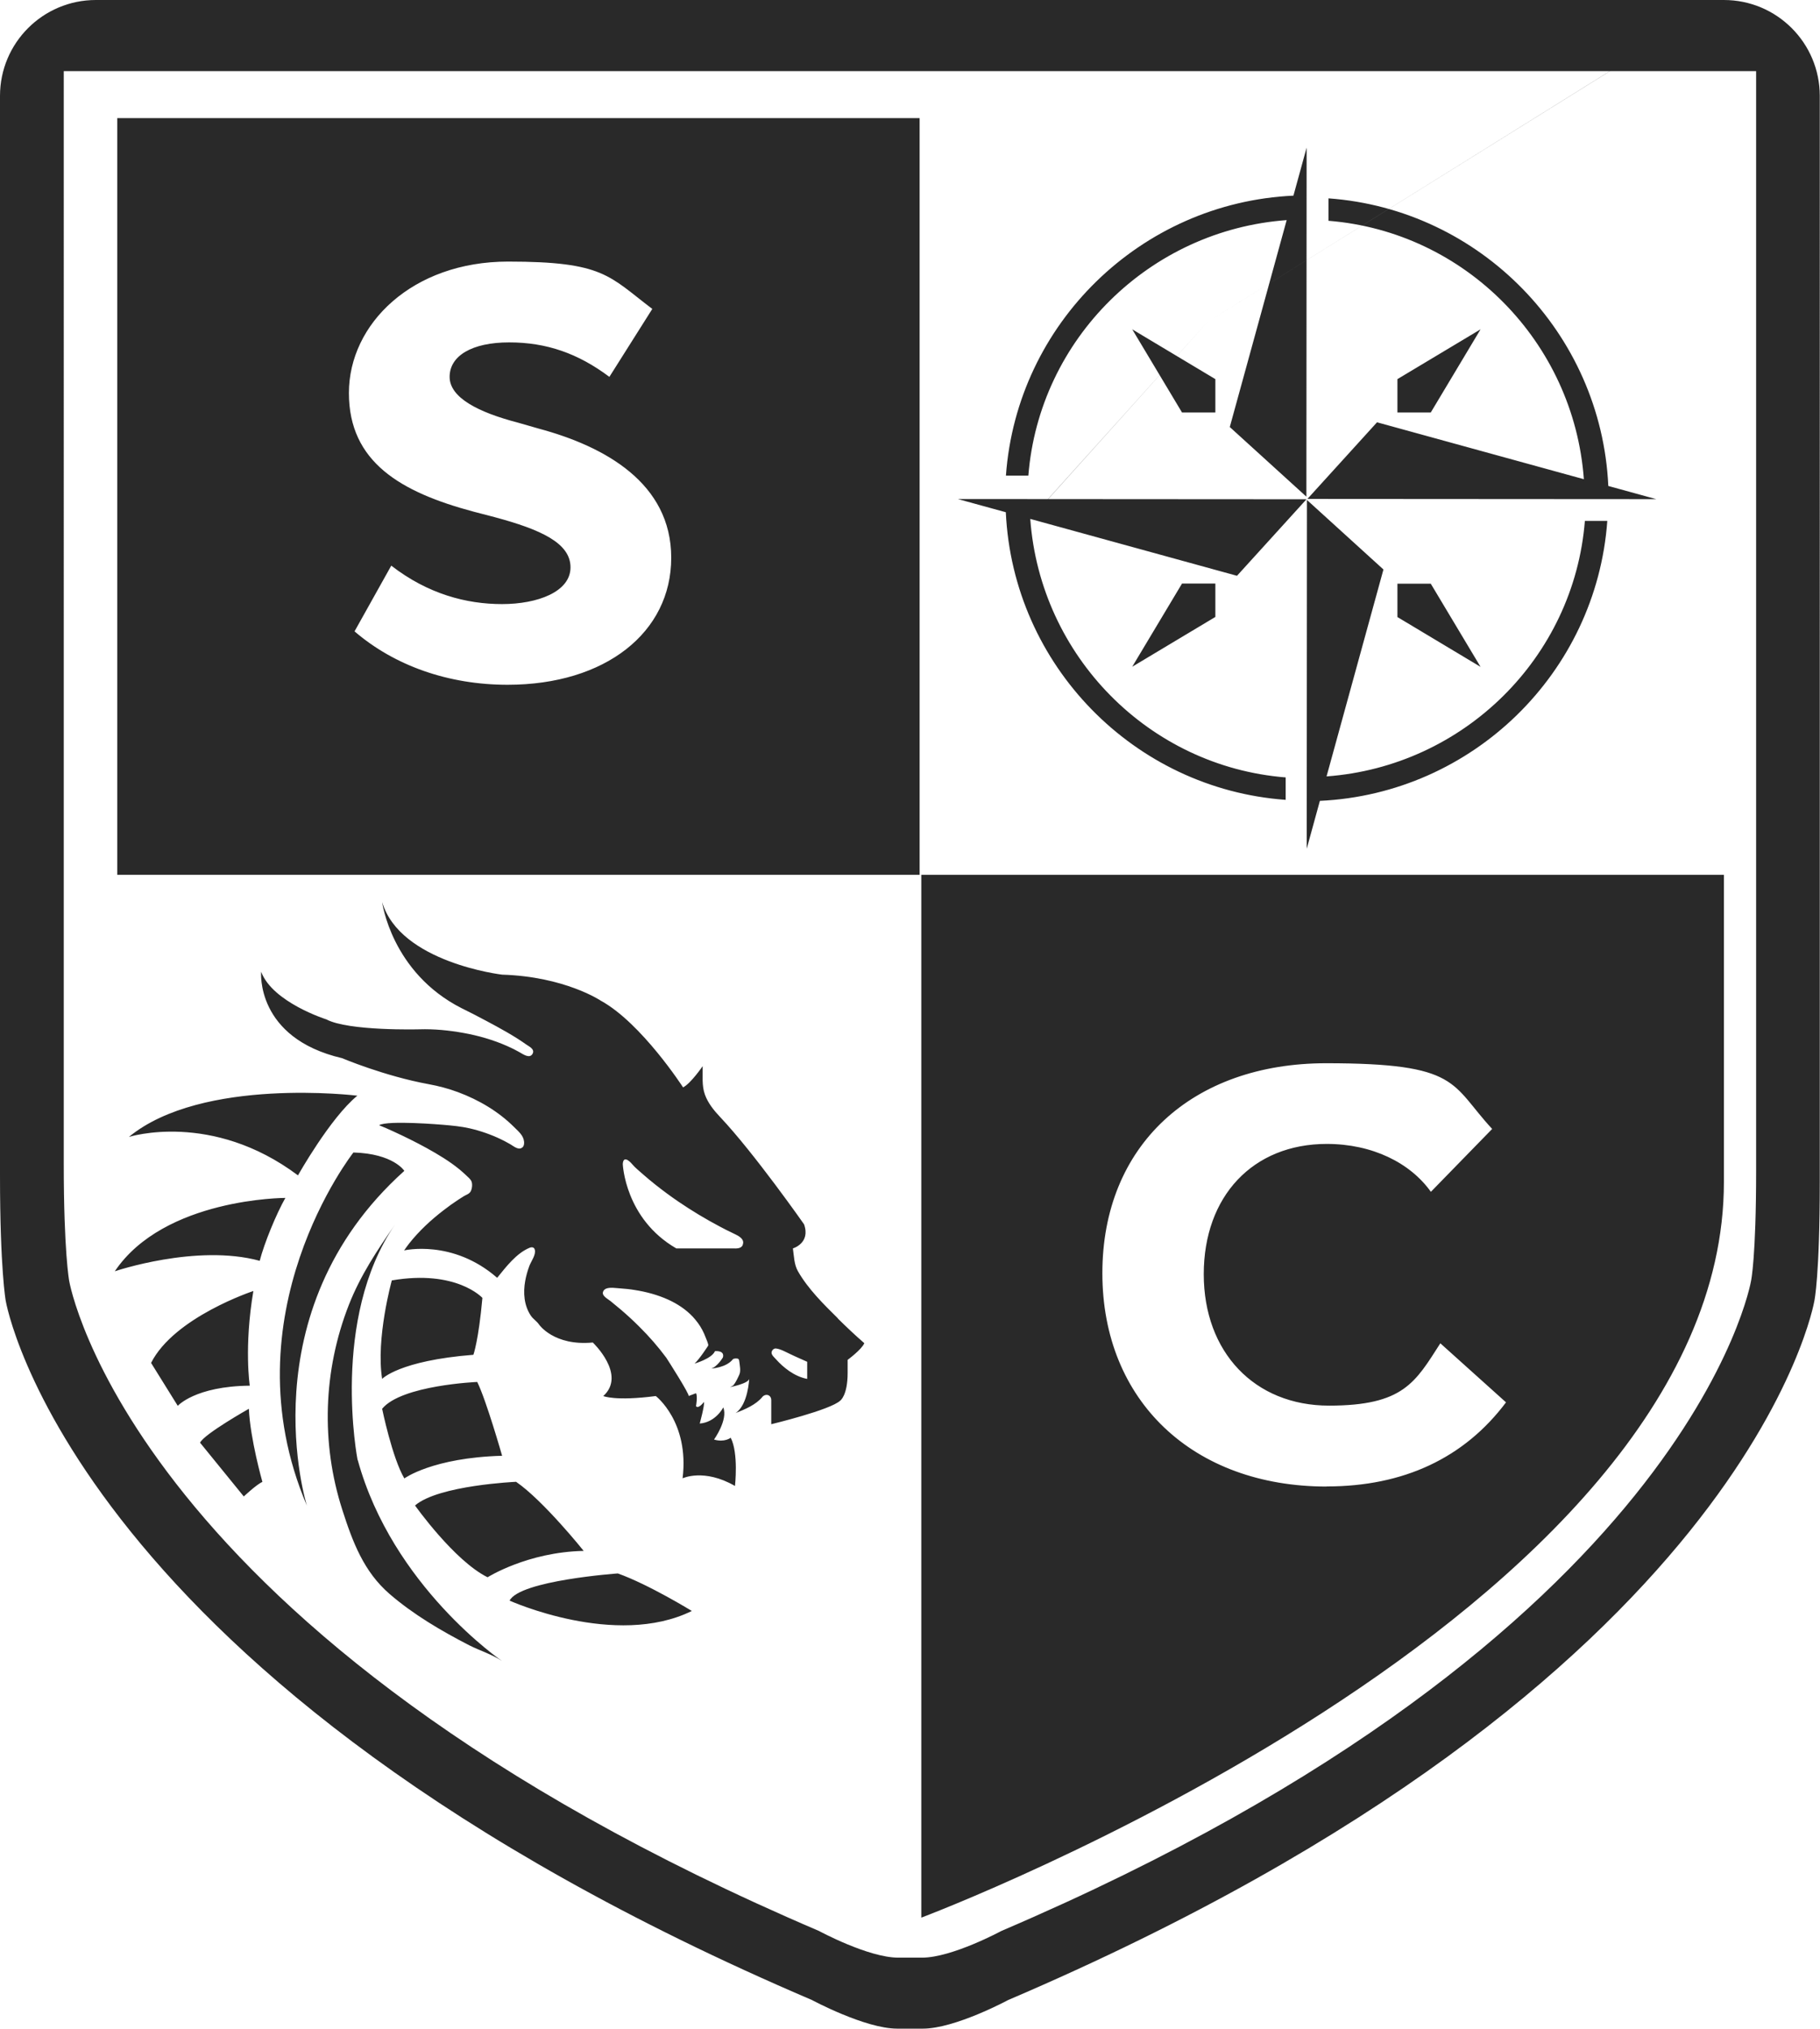 <svg xmlns="http://www.w3.org/2000/svg" viewBox="0 0 1615.5 1800"><defs><style>      .cls-1 {        fill: #292929;      }    </style></defs><g><g id="Layer_1"><g id="Layer_1-2" data-name="Layer_1"><path class="cls-1" d="M1071.8,285.7L1530.4,0H85.1C38.1,0,0,38.1,0,85.1v957.8c0,83.6,5.1,111.4,5.1,111.4,0,0,57.3,339.1,715.6,620.3,0,0,47.2,25.4,75.7,25.4h22.8c28.6,0,75.7-25.4,75.7-25.4,658.3-281.2,715.6-620.3,715.6-620.3,0,0,4.8-21.9,4.8-105.5V85.1c0-47-38.1-85.1-85.1-85.1l-458.4,285.7ZM1558.8,161.9v876.5c0,77.7-4.5,98.1-4.5,98.1,0,0-53.3,315.3-665.4,576.8,0,0-43.9,23.7-70.4,23.7h-21.2c-26.6,0-70.4-23.7-70.4-23.7C114.7,1451.8,61.4,1136.5,61.4,1136.5c0,0-4.8-25.9-4.8-103.6V63.1h1502.2v98.8h0ZM1071.8,285.7l-157.3,174.8c8.9,121.6,105.3,219.6,226.7,229.3v19.9c-134.7-9.7-242.1-119.5-248.4-255.2-25.4-7-42.6-11.7-42.6-11.7l309.5.2-61.7,67.9s-110.1-30.3-183.6-50.5l157.4-174.7ZM1078.8,517.8v29.6l-73.8,44.2,44.2-73.8h29.6ZM1005,292.2l73.8,44.2v29.6h-29.6l-44.2-73.8h0ZM1159.5,440.6l-67.9-61.7s30.3-110.1,50.5-183.6c-121.6,8.9-219.6,105.3-229.3,226.7h-19.9c9.7-134.7,119.5-242.1,255.2-248.4,7-25.4,11.7-42.6,11.7-42.6l-.2,309.5h0ZM1171.6,710.5c-7,25.4-11.7,42.6-11.7,42.6l.2-309.5,67.9,61.7s-30.3,110.1-50.5,183.6c121.6-8.9,219.6-105.3,229.3-226.7h19.9c-9.7,134.7-119.5,242.1-255.2,248.4h0ZM1240.4,547.5v-29.6h29.6l44.2,73.8-73.8-44.2h0ZM1160.6,442.6l61.7-67.9s110.1,30.3,183.6,50.5c-8.9-121.6-105.3-219.6-226.7-229.3v-19.9c134.7,9.7,242.1,119.5,248.4,255.2,25.4,7,42.6,11.7,42.6,11.7l-309.5-.2h0ZM1240.4,366v-29.6l73.8-44.2-44.2,73.8h-29.6ZM104.1,104.8v671.4h712.2V104.8H104.1ZM450.6,607.6c-52.4,0-100.3-16.8-135.9-47.4l32.6-58.3c32.6,25.2,66.7,34.1,98.3,34.1s60.8-10.9,60.8-32.6-26.7-33.6-67.2-44.5l-18.8-4.9c-64.7-17.3-110.7-44-110.7-105.3s56.3-116.6,141.3-116.6,89.4,12.8,128,42l-38.1,60.3c-27.7-20.8-55.8-30.6-88.9-30.6s-52.9,11.9-52.9,30.6,26.2,31.6,60.3,40.5l18.8,5.4c58.8,15.8,117.6,48.4,117.6,114.6s-58.3,112.7-145.3,112.7h.1ZM817.8,776.2v925.3s712.4-267.4,712.4-652.7v-272.6h-712.4,0ZM1177.6,1319c-118.6,0-199.1-76.1-199.1-189.3s79.6-186.3,198.7-186.3,110.2,18.3,147.3,58.3l-54.4,55.8c-18.3-25.7-51.9-42.5-92.4-42.5-65.7,0-109.2,46.5-109.2,115.6s45,116.6,111.2,116.6,76.6-20.8,98.8-55.3l58.3,52.4c-37.1,49.4-90.9,74.6-159.1,74.6h-.1ZM317.5,1295.3c30.8,112.3,128.1,178.5,128.1,178.5-8.6-5.8-19.9-9.3-29.2-14-24.8-12.8-49.4-27.2-70.6-45.5-23-19.9-32.8-46.2-41.9-74.5-19.2-59.6-17-123.9,5.8-182.1,10.4-26.4,25.1-48.3,41-71.3-57.7,84-33.3,209-33.3,209h.1ZM358.9,1038.9c-140.3,125.9-86.5,297-86.5,297-72.1-169.1,41.3-313.3,41.3-313.3,35.6,1,45.2,16.3,45.2,16.3ZM264.5,1042.9c-76.8-57.5-150.1-34.1-150.1-34.1,65.2-53.6,202.8-36.6,202.8-36.6-24.1,19.7-52.7,70.7-52.7,70.7ZM230.5,1118.7c-56.1-15.3-128.6,9.3-128.6,9.3,43.8-65.1,151.4-65.1,151.4-65.1-8,14.1-18.7,40-22.8,55.9h0ZM221.7,1229.5c-48.5.5-63.9,17.9-63.9,17.9l-23.7-38.1c20.6-40.7,90.8-63.8,90.8-63.8-8.4,49.6-3.2,83.9-3.2,83.9h0ZM232.9,1314.9c-5,2.1-16.5,12.9-16.5,12.9l-38.8-47.7c3.3-7.5,43.3-30.1,43.3-30.1,1.2,26.9,12,64.8,12,64.8h0ZM452.3,1420.3c8.8-18,96.1-24.2,96.1-24.2,27.5,9.8,65.7,33.3,65.7,33.3-67.7,33.3-161.8-9.2-161.8-9.2h0ZM432.8,1399.5c-29.6-14.6-64.4-63.7-64.4-63.7,20.8-18,89.7-21,89.7-21,24.4,16.8,60,61.3,60,61.3-49.9,1-85.3,23.4-85.3,23.4h0ZM358.9,1311.8c-10.8-18.4-19.7-61.8-19.7-61.8,17.2-21,84.4-23.8,84.4-23.8,8,16.1,22.1,65.5,22.1,65.5-61.8,1.7-86.8,20.1-86.8,20.1h0ZM339.2,1223.5c-5.7-36.1,8.6-87.4,8.6-87.4,57.4-9.8,80.4,15.5,80.4,15.5-3.4,37.9-8,50.5-8,50.5-66,5.2-81,21.4-81,21.4ZM743.9,1169.9c-12.8-12.6-26.6-26.2-35.6-41.9-3.5-6.1-3.5-13.6-4.5-20.3,0,0,15.9-4.6,9.9-21.4,0,0-44.4-63.4-74.6-95.3-5.5-5.8-10.7-12.3-13.4-19.8-2.9-8-1.8-16.8-2-25.2,0,0-10.7,15.6-17.4,18.8,0,0-36.8-57-73-76.9,0,0-31.9-21.4-87.6-23.1,0,0-90.6-10.6-106.5-64.4,0,0,8.1,62.5,70.6,94.2,7.3,3.6,14.6,7.3,21.8,11.2,12.2,6.5,24.4,13.1,35.7,21.1,2.6,1.8,7.5,4,5.5,8-2.6,4.9-8.6.4-11.7-1.3-3.5-2-7.1-3.8-10.8-5.4-12.4-5.5-25.6-9.3-39-11.7-12.8-2.3-26-3.6-39-3.2,0,0-62.9,1.7-82.6-8.8,0,0-47.8-15.1-57.9-42.3,0,0-5.2,58.7,71.8,76.7,0,0,37.6,15.9,77,23.1,8.8,1.6,17.4,3.9,25.8,7,18.6,6.9,36.1,17.2,50.2,31.3,3.7,3.7,8.1,7.2,8.6,12.8.1,1.5,0,3.3-1,4.5-3.4,3.7-8-.4-11.2-2.3-2.8-1.6-5.6-3.1-8.5-4.5-8.8-4.2-18-7.4-27.5-9.6-7.9-1.8-15.8-2.5-23.9-3.2,0,0-49.1-4.2-56.6.4,4.4,1.8,8.8,3.7,13.1,5.7,9.8,4.5,19.5,9.3,29,14.5,10.3,5.7,20.5,11.8,29.5,19.2,1.9,1.6,3.7,3.2,5.5,4.9,1.7,1.7,4.1,3.4,5,5.8.9,2.5.4,6.3-.8,8.6-1.3,2.4-4.1,3-6.3,4.4-1.6,1-3.1,2-4.7,3-4.4,2.9-8.8,6-13,9.3-11.2,8.6-21.7,18.3-30.5,29.4-1.6,2.1-3.2,4.2-4.6,6.3,0,0,43.1-10.2,82.6,24.3,7.8-9.6,17.1-21.9,28.9-26.7,1.2-.5,2.7-.6,3.6.2.5.4.8,1,.9,1.6,1.2,4.4-3.2,10.1-4.8,14.3-1.6,4.3-2.9,8.8-3.7,13.3-1.9,10.5-1.1,21.8,5,30.9,2,3,5.4,5,7.3,7.9,0,0,13.2,19.2,47.7,15.9,0,0,30.2,28.6,9.3,47.5,0,0,10.4,4.7,46.6,0,0,0,29.9,22.8,23.8,73,0,0,19-9.1,46.5,6.8,0,0,3.3-29.1-3.8-42.8,0,0-5.5,4.4-14.8,1.6,0,0,12.6-17.6,8.2-28.5,0,0-6.6,13.2-20.9,14.3,0,0,4.4-15.9,3.8-19.2,0,0-4.9,6.6-7.1,3.8,0,0,1.6-8.8,0-11.5l-6.6,2.5c1.6-.6-18.7-32.4-19.8-34-7.2-9.7-15.2-18.9-23.8-27.4-5.2-5.2-10.6-10.2-16.2-15-3.1-2.6-6.2-5.2-9.3-7.7-2-1.6-6.1-3.8-6.9-6.4-.5-1.9.8-3.9,2.6-4.7,3.4-1.6,9.3-.5,13.1-.3,4.2.3,8.3.7,12.4,1.4,10.3,1.6,20.4,4.3,29.9,8.6,8.1,3.7,15.7,8.7,21.8,15.2,3.2,3.5,6.1,7.3,8.3,11.5,1.2,2.2,2.2,4.5,3.1,6.9.4,1.1,2.8,6.3,2.2,7.2,0,0-7.7,12-12.1,15.9,0,0,15.4-4.4,18.1-11,0,0,8.8-1.1,7.1,5.5,0,0-4.9,8.3-10.4,9.9,0,0,13.2-.6,19.2-8.2.7-.9,4.1-1,4.9-.3.6.5.7,1.3.8,2,.4,3.6,1.6,8.6,0,12,0,0-3.8,8.8-6,9.9l-2.2,1.1s16.5-3.2,17-7.4c0,0-.9,23.1-12.1,30.4,8.4-3.3,18.1-7.3,23.9-14.4.2-.3.4-.5.7-.7s.6-.4,1-.6c3.2-1.4,6.1.7,6.1,4.2v21.4s52.4-12.6,61.2-20.9c0,0,6.6-4.4,6.6-24.7v-11.5s12.6-9.3,14.8-14.8c-8.1-7-15.9-14.4-23.6-22h.4ZM659.3,1104.6c-1.4,3.5-5.8,3.2-8.8,3.1h-50.2c-45.7-26.4-47.5-74.9-47.5-74.9.6-9.2,8.2,0,8.2,0,2.8,3.4,6.6,6.3,9.8,9.2,3.4,3,6.9,5.9,10.4,8.7,6.8,5.4,13.8,10.6,21,15.5,11.9,8.1,24.2,15.5,36.9,22.2,3.9,2.1,7.7,4,11.7,5.9,1.3.6,2.9,1.4,4.5,2.3,2.9,1.8,5.4,4.3,4,7.8v.2ZM716.5,1223.5c-5.8-1.1-11.2-3.7-16-7-4.3-3-8.2-6.5-11.7-10.4-1.1-1.3-3.1-3-3.7-4.6-1-2.4,1.3-5.3,3.7-5,3.8.4,8.5,3,12.7,5,4.9,2.4,10,4.5,15,6.8v15.2Z"></path></g></g></g></svg>